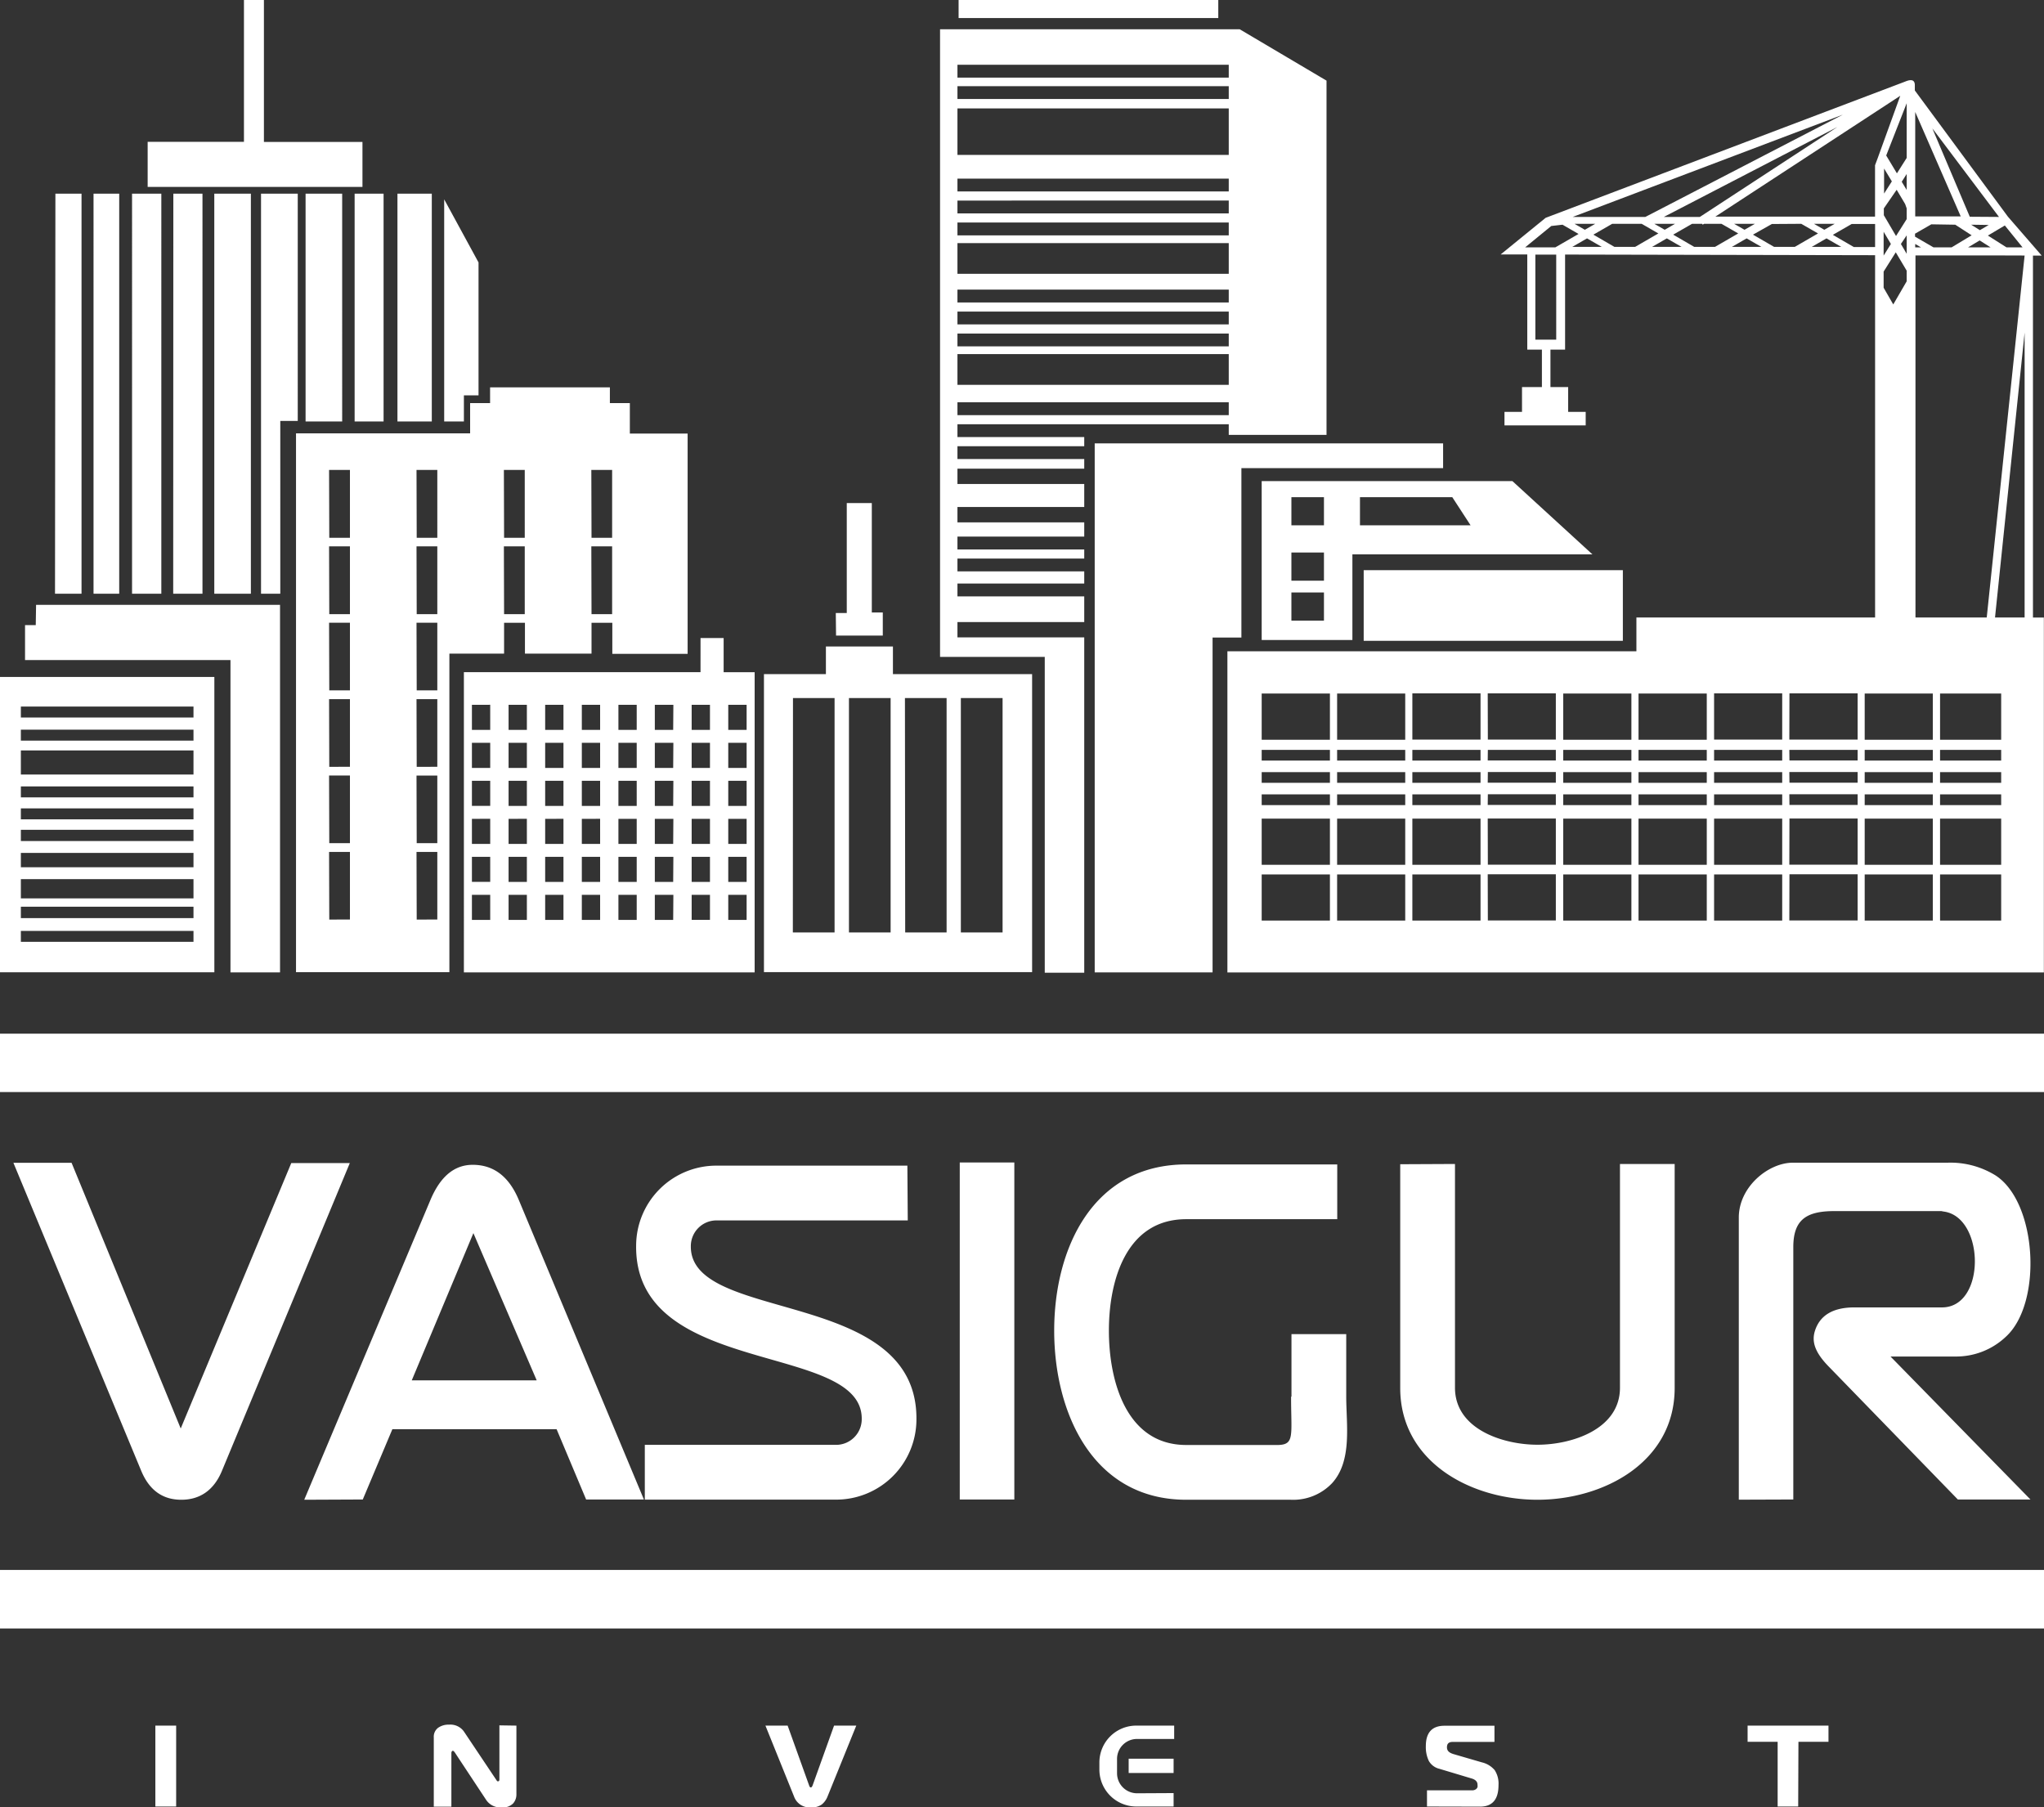 <?xml version="1.0" encoding="UTF-8"?> <svg xmlns="http://www.w3.org/2000/svg" viewBox="0 0 318.39 281.52"><rect x="0" y="0" width="318.39" height="281.52" fill="#333333" stroke="none"/> <defs> <style>.cls-1{fill:#fff;fill-rule:evenodd;}</style> </defs> <g id="Слой_2" data-name="Слой 2"> <g id="Layer_1" data-name="Layer 1"> <path class="cls-1" d="M149.67,108.73h6.5v36.51h-6.5Zm-8.71,0h6.49v36.51H141Zm-8.72,0h6.49v36.51h-6.49Zm-8.72,0H130v36.51h-6.5ZM119,105h9.65v-4.3h10.44V105h21.68v46.42H119Zm11.23-6h7.28v-3.6h-1.71V78.36H131.9V95.48h-1.71ZM146.43,4.56h46.68l13.52,8V67.74H191.4V66.08H149.14v2h19.75V69.5H149.14v2h19.75V73H149.14v2.39h19.75v3.58H149.14v2.39h19.75v2.22H149.14v2h19.75V87H149.14v2h19.75v1.89H149.14v2h19.75v4H149.14v2.39h19.75v52.23h-6.15V102.32H146.43Zm2.71,5.53H191.4v2H149.14Zm0,3.33H191.4v2H149.14Zm0,3.47H191.4v7.24H149.14Zm0,10.93H191.4v2H149.14Zm0,3.42H191.4v2H149.14Zm0,3.42H191.4v2H149.14Zm0,3.21H191.4v4.78H149.14Zm0,7.24H191.4v2H149.14Zm0,3.42H191.4v2H149.14Zm0,3.42H191.4v2H149.14Zm0,3.2H191.4v4.79H149.14Zm0,7.51H191.4v2H149.14ZM116.3,139.38h-2.86v3.9h2.86Zm0-5.92h-2.86v3.91h2.86Zm0-5.92h-2.86v3.91h2.86Zm0-5.92h-2.86v3.91h2.86Zm0-5.92h-2.86v3.91h2.86Zm0-5.92h-2.86v3.91h2.86Zm-5.71,29.6h-2.85v3.9h2.85Zm0-5.92h-2.85v3.91h2.85Zm0-5.92h-2.85v3.91h2.85Zm0-5.92h-2.85v3.91h2.85Zm0-5.92h-2.85v3.91h2.85Zm0-5.92h-2.85v3.91h2.85Zm-5.7,29.6H102v3.9h2.86Zm0-5.92H102v3.91h2.86Zm0-5.92H102v3.91h2.86Zm0-5.92H102v3.91h2.86Zm0-5.92H102v3.91h2.86Zm0-5.92H102v3.91h2.86Zm-5.71,29.6H96.33v3.9h2.85Zm0-5.92H96.33v3.91h2.85Zm0-5.92H96.33v3.91h2.85Zm0-5.92H96.33v3.91h2.85Zm0-5.92H96.33v3.91h2.85Zm0-5.92H96.33v3.91h2.85Zm-5.7,29.6H90.63v3.9h2.85Zm0-5.92H90.63v3.91h2.85Zm0-5.92H90.63v3.91h2.85Zm0-5.92H90.63v3.91h2.85Zm0-5.92H90.63v3.91h2.85Zm0-5.92H90.63v3.91h2.85Zm-5.71,29.6H84.92v3.9h2.85Zm0-5.92H84.92v3.91h2.85Zm0-5.92H84.92v3.91h2.85Zm0-5.92H84.92v3.91h2.85Zm0-5.92H84.92v3.91h2.85Zm0-5.92H84.92v3.91h2.85Zm-5.7,29.6H79.22v3.9h2.85Zm0-5.92H79.22v3.91h2.85Zm0-5.92H79.22v3.91h2.85Zm0-5.92H79.22v3.91h2.85Zm0-5.92H79.22v3.91h2.85Zm0-5.92H79.22v3.91h2.85Zm-5.71,29.6H73.51v3.9h2.85Zm0-5.92H73.51v3.9h2.85Zm0-5.92H73.51v3.91h2.85Zm0-5.92H73.51v3.9h2.85Zm0-5.92H73.51v3.91h2.85Zm0-5.92H73.51v3.91h2.85Zm-4.1-5.08h36.86V99.38h3.6v5.32h4.83v46.76H72.26Zm-21,28h3.25v10.53H51.29Zm0-11.9h3.25v10.53H51.29Zm0-11.9h3.25v10.54H51.29Zm0-11.9h3.25v10.53H51.29Zm0-11.9h3.25V95.66H51.29Zm0-11.9h3.25V83.77H51.29Zm13.62,59.5h3.24v10.53H64.91Zm0-11.9h3.24v10.53H64.91Zm0-11.9h3.24v10.54H64.91Zm0-11.9h3.24v10.53H64.91Zm0-11.9h3.24V95.66H64.91Zm0-11.9h3.24V83.77H64.91Zm13.61,11.9h3.25V95.66H78.52Zm0-11.9h3.25V83.77H78.52Zm13.62,11.9h3.24V95.66H92.14Zm0-11.9h3.24V83.77H92.14Zm-46-5.7H73.23V62.79h3.11V60.33H95v2.46h3.11v4.74h9v34.31H95.38V97H92.14v4.81H81.77V97H78.52v4.81H70v49.62H46.11ZM3.25,145H30.14v1.7H3.25Zm0-3.77H30.14V143H3.25Zm0-4.3H30.14v3H3.25Zm0-4.08H30.14v2.23H3.25Zm0-3.6H30.14V131H3.25Zm0-3.34H30.14v1.71H3.25Zm0-3.42H30.14v1.71H3.25Zm0-8.84H30.14v1.71H3.25Zm0-3.6H30.14v1.71H3.25Zm0,6.84H30.14v3.75H3.25ZM0,105.44H33.39v46H0ZM23,29.11H56.46v-7H41.11V0H38V22.09H23ZM69.19,65.65h3.07V61.58h2.28V40.88l-5.35-9.83Zm-7.28,0h5.35V30.17H61.91Zm-6.67,0h4.51V30.17H55.24Zm-7.64,0h5.7V30.17H47.6ZM40.66,92.48h3V65.56h2.72V30.17H40.66Zm-7.28,0h5.7V30.17h-5.7Zm-6.4,0h4.56V30.17H27Zm-6.41,0h4.56V30.17H20.57Zm-6,0h4V30.17h-4Zm-6,0h4.13V30.17H8.63Zm-3,4.89H3.9v5.44h32v48.65h7.72V94.21h-38ZM149.32,2.81h40.45V0H149.32Zm47.21,72.13h39.06l12.46,11.41H210.66V99.69H196.53Zm4.63,2.5h5.07v4.38h-5.07Zm0,8.62h5.07v4.39h-5.07Zm0,6.22h5.07v4.39h-5.07Zm10.68-14.84h14.38l2.85,4.38H211.84Zm40.95,11.37H212.42v11h40.37Zm-61.6,12.63H254.9V96.18h37.18V39.75l-48.29-.1V54.46h-2.28v5.83h2.76v3.86H247v2.11H234.35V64.15h2.73V60.29h3.1V54.46H237.9V39.63h-4.14l7-5.7,56-21.22c.92-.39,1.5-.3,1.51.54v.84l14.5,19.66,5.26,6.06h-1.36l0,56.38h1.7v55.28H191.19Zm121-61.65v0l0,0-13.82,0V96.18h11.1l5.9-56.38Zm-40.45-4-1.62-.93h3.24Zm.33,1.34,2.29,1.32h-4.58Zm-12.76-1.34-1.62-.93h3.23Zm4.59,2.66-3.27-1.9,2.94-1.69h1.57l.09.14.21-.14h2.71l2.61,1.5-3.61,2.09Zm-4.26-1.32,2.29,1.32h-4.58Zm24.53-1.34-1.61-.93h3.23Zm.34,1.34,2.29,1.32h-4.58Zm-3.93-2.27,2.61,1.5-3.61,2.09h-3.24l-3.28-1.9L276,34.89Zm-33.71.93-1.61-.93h3.23Zm4.6,2.66-3.27-1.9,2.93-1.69h4.59l2.6,1.5-3.61,2.09Zm-4.26-1.32,2.29,1.32h-4.58ZM243.39,35l2.5,1.44-3.62,2.09h-4.7l4.07-3.33Zm15.78-1.21h5.61l21.41-14Zm-14.19,0h11.31l30.77-15.93Zm47.1,4.69V34.89h-3.65l-2.93,1.69,3.27,1.9H292Zm6.25-.48v.53h.9Zm13.05-4.21L301,20l5.83,13.76Zm-4.26,2.86L304.57,35l0,0-3.73-.06-2.54,1.46v.46l2.88,1.67H304l0,0Zm2.95,1.88-1.7-1.08-1.81,1.08Zm-.42-1.84,2.9,1.84h2.5l-2.76-3.41ZM307.05,35l1.35.85,1.38-.81ZM292.5,24.59h0L296,14.92l-28.8,18.82h24.87v-8Zm5.83,7.24,0,.07,0,0v1.81h7.09l-7.09-16.27V31.83ZM295.48,27l1.52-2.4V16.08l-3.19,8.14Zm-2,3.15,1.21-1.9-1.21-2ZM297,27.1l-.77,1.21.77,1.28Zm-1.66,9.66L297,34.13V32.46l-.24-.68-1.32-2.22-2,2.9v1.06Zm-1.93,3.05L294.54,38l-1.13-1.9v3.69Zm1.89-.51-1.89,3v2.52l1.5,2.6,2.09-3.6V42.16Zm-56.14.36h3.25V52.9h-3.25Zm57.84-3L296.1,38l.9,1.53v-3ZM196.53,136.2h10.63v7.19H196.53Zm0-8.69h10.63v7.19H196.53Zm0-2.11h10.63v-1.67H196.53Zm0-3.47h10.63v-1.66H196.53Zm0-3.46h10.63V116.8H196.53Zm0-10.45h10.63v7.2H196.53Zm11.75,28.18h10.61v7.19H208.28Zm0-8.69h10.61v7.19H208.28Zm0-2.11h10.61v-1.67H208.28Zm0-3.47h10.61v-1.66H208.28Zm0-3.46h10.61V116.8H208.28Zm0-10.45h10.61v7.2H208.28ZM220,136.2h10.62v7.19H220Zm0-8.69h10.62v7.19H220Zm0-2.11h10.62v-1.67H220Zm0-3.47h10.62v-1.66H220Zm0-3.46h10.62V116.8H220ZM220,108h10.62v7.2H220Zm11.74,28.18h10.61v7.19H231.76Zm0-8.69h10.61v7.19H231.76Zm0-2.11h10.61v-1.67H231.76Zm0-3.47h10.61v-1.66H231.76Zm0-3.46h10.61V116.8H231.76Zm0-10.45h10.61v7.2H231.76ZM243.5,136.2h10.62v7.19H243.5Zm0-8.69h10.62v7.19H243.5Zm0-2.11h10.62v-1.67H243.5Zm0-3.47h10.62v-1.66H243.5Zm0-3.46h10.62V116.8H243.5Zm0-10.45h10.62v7.2H243.5ZM267,136.2h10.61v7.19H267Zm0-8.69h10.61v7.19H267Zm0-2.11h10.61v-1.67H267Zm0-3.47h10.61v-1.66H267Zm0-3.46h10.61V116.8H267ZM267,108h10.61v7.2H267Zm11.74,28.18h10.62v7.19H278.72Zm0-8.69h10.62v7.19H278.72Zm0-2.11h10.62v-1.67H278.72Zm0-3.47h10.62v-1.66H278.72Zm0-3.46h10.62V116.8H278.72Zm0-10.45h10.62v7.2H278.72ZM255.23,136.2h10.63v7.19H255.23Zm0-8.69h10.63v7.19H255.23Zm0-2.11h10.63v-1.67H255.23Zm0-3.47h10.63v-1.66H255.23Zm0-3.46h10.63V116.8H255.23Zm0-10.45h10.63v7.2H255.23Zm35.23,28.18h10.61v7.19H290.46Zm0-8.69h10.61v7.19H290.46Zm0-2.11h10.61v-1.67H290.46Zm0-3.47h10.61v-1.66H290.46Zm0-3.46h10.61V116.8H290.46Zm0-10.45h10.61v7.2H290.46ZM302.2,136.2h9.52v7.19H302.2Zm0-8.69h9.52v7.19H302.2Zm0-2.11h9.52v-1.67H302.2Zm0-3.47h9.52v-1.66H302.2Zm0-3.46h9.52V116.8H302.2Zm0-10.45h9.52v7.2H302.2Zm8.56-11.84h4.61l0-44.38ZM170.52,151.46h18.36V99.3h4.49V72.92h31.42V69.06H170.52ZM0,253.65H318.39v-9.12H0ZM0,170.1H318.39V161H0Zm22,59c1.25,3,3.32,4.5,6.24,4.5s5.09-1.5,6.33-4.5l19.92-47.94H45.37L28.15,222.5l-17-41.38H2.09Zm25.39,4.5L67.05,186.9c1.54-3.65,3.72-5.47,6.58-5.47,3.27,0,5.65,1.82,7.18,5.47l19.49,46.66h-9L86.7,222.61H61.12l-4.61,10.95ZM83.6,215l-9.86-22.93L64.14,215ZM158,233.56V181.07H149.5v52.49Zm121.34,0V194.25c0-4.24,2-5.61,6.37-5.61h16.71a3.3,3.3,0,0,0,.42.08c6.34.94,6.52,14.92-.34,14.92H288.86c-3.32,0-5.39,1.22-6.16,3.68-.52,1.69,0,3.36,2.27,5.65l20,20.59h11.31l-21.8-22.27h10.14a11.26,11.26,0,0,0,7.86-3.11c5.69-5.24,4.86-20.84-1.61-25.08a13.37,13.37,0,0,0-7.5-2H279.27c-3.81,0-8.42,3.76-8.42,8.54v43.95Zm-138-52H111.54a12.49,12.49,0,0,0-12.45,12.39c-.32,20.7,35.32,15,35.14,27.1a4,4,0,0,1-3.93,4H100.44v8.53H130.3a12.5,12.5,0,0,0,12.45-12.39c.31-20.71-35.32-15-35.14-27.1a4,4,0,0,1,3.93-4H141.4Zm59.77,36c0,6,.58,7.44-2,7.51H184.78c-9.41,0-12.05-10.08-12.05-17.81s2.64-17.36,12.05-17.36H208.3v-8.53H184.78c-14.57,0-20.57,13.1-20.57,25.89s6,26.34,20.57,26.34h16.27a8.35,8.35,0,0,0,6.47-2.61c3.14-3.5,2.18-9.09,2.18-13.43V207.8h-8.53v9.72Zm17-36.22v34.85c0,11.51,11,17.41,21.38,17.41s21.37-5.9,21.37-17.41V181.3h-8.52v34.85c0,6.47-7.49,8.88-12.85,8.88s-12.85-2.41-12.85-8.88V181.3ZM27.44,281.38H24.2v-12.6h3.24Zm53-12.6v10.73a2.08,2.08,0,0,1-.53,1.41,2.26,2.26,0,0,1-1.77.6,2.66,2.66,0,0,1-2.4-1.15L70.87,273c-.13-.2-.25-.3-.34-.3s-.22.12-.22.36v8.35H67.57V270.61a1.73,1.73,0,0,1,.66-1.48,2.79,2.79,0,0,1,1.72-.5,2.58,2.58,0,0,1,2.32,1.08l5,7.47.07.1a.42.42,0,0,0,.07.11l.08.06a.15.15,0,0,0,.11,0c.13,0,.19-.1.19-.31v-8.4Zm42.25,0,3.36,9.36c.06.18.15.27.25.27s.17-.09.26-.27l3.36-9.36h3.46l-4.48,11.05a3,3,0,0,1-.9,1.24,2.74,2.74,0,0,1-1.7.45,2.57,2.57,0,0,1-2.61-1.69l-4.46-11.05Zm99.59,12.6v-2.52h7a1,1,0,0,0,.62-.17.75.75,0,0,0,.25-.33,1.9,1.9,0,0,0,0-.37c0-.48-.32-.82-1-1l-4.93-1.48a2.59,2.59,0,0,1-1.65-1.22,5,5,0,0,1-.47-2.31q0-3.18,2.91-3.18h7.78v2.52h-6.52c-.59,0-.88.27-.88.83s.34.85,1,1.06l4.43,1.29a3.74,3.74,0,0,1,2,1.21,3.85,3.85,0,0,1,.6,2.34q0,3.35-2.88,3.35Zm57.82,0H276.9V271.3h-4.68v-2.52h12.6v2.52h-4.68Zm-97.29-2.09v2.09H177a5.75,5.75,0,0,1-5.75-5.75v-1.1a5.74,5.74,0,0,1,5.75-5.75h5.9v2.08h-5.72A3.11,3.11,0,0,0,174,274v2.2a3.12,3.12,0,0,0,3.11,3.12Zm0-5.36h-7v2.23h7Z"></path> </g> </g> </svg> 